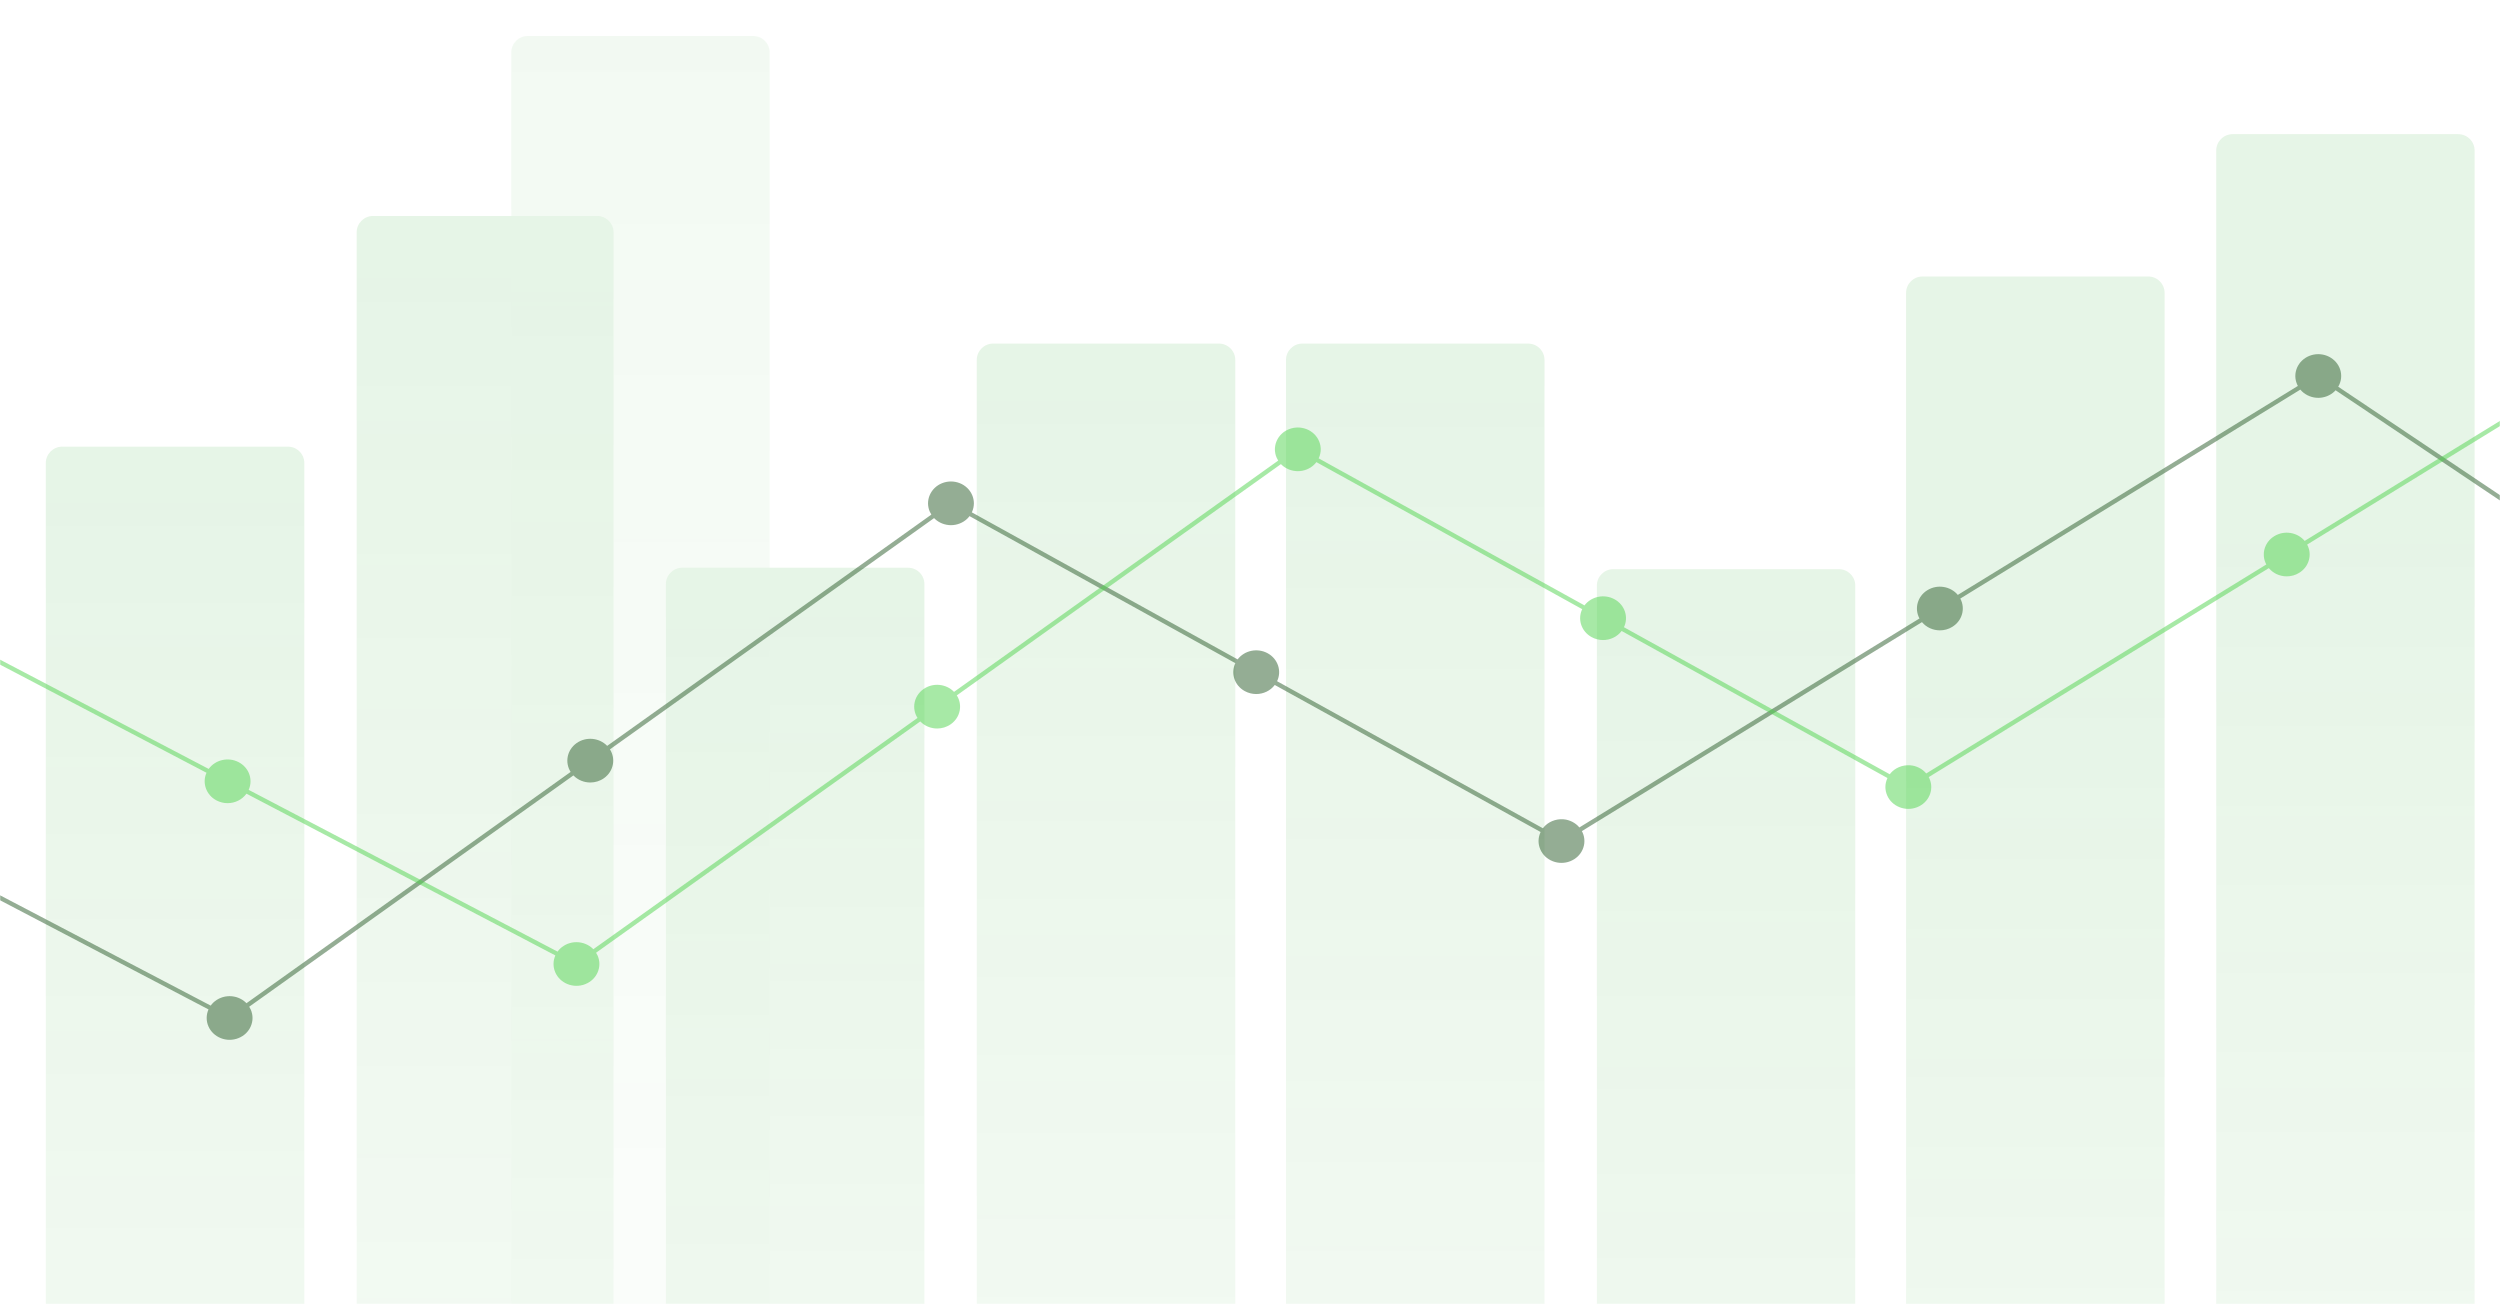 <?xml version="1.0" encoding="UTF-8"?> <svg xmlns="http://www.w3.org/2000/svg" width="1528" height="797" viewBox="0 0 1528 797" fill="none"><mask id="mask0_2003_7084" style="mask-type:alpha" maskUnits="userSpaceOnUse" x="0" y="0" width="1528" height="797"><rect width="1528" height="797" fill="#D9D9D9"></rect></mask><g mask="url(#mask0_2003_7084)"><g opacity="0.1"><path opacity="0.5" d="M460.383 22H322.517C316.978 22 312.488 26.49 312.488 32.028V999.762C312.488 1005.3 316.978 1009.79 322.517 1009.79H460.383C465.921 1009.79 470.411 1005.3 470.411 999.762V32.028C470.411 26.49 465.921 22 460.383 22Z" fill="url(#paint0_linear_2003_7084)"></path><path d="M175.972 273H38.028C32.49 273 28 277.49 28 283.028V1268.97C28 1274.51 32.49 1279 38.028 1279H175.972C181.51 1279 186 1274.51 186 1268.97V283.028C186 277.49 181.51 273 175.972 273Z" fill="url(#paint1_linear_2003_7084)"></path><path d="M364.972 132H228.028C222.49 132 218 136.49 218 142.028V1216.97C218 1222.51 222.49 1227 228.028 1227H364.972C370.51 1227 375 1222.51 375 1216.97V142.028C375 136.49 370.51 132 364.972 132Z" fill="url(#paint2_linear_2003_7084)"></path><path d="M554.972 347H417.028C411.49 347 407 351.49 407 357.028V1216.97C407 1222.51 411.49 1227 417.028 1227H554.972C560.51 1227 565 1222.51 565 1216.97V357.028C565 351.49 560.51 347 554.972 347Z" fill="url(#paint3_linear_2003_7084)"></path><path d="M933.972 210H796.028C790.49 210 786 214.49 786 220.028V1253.97C786 1259.51 790.49 1264 796.028 1264H933.972C939.51 1264 944 1259.51 944 1253.97V220.028C944 214.49 939.51 210 933.972 210Z" fill="url(#paint4_linear_2003_7084)"></path><path d="M744.972 210H607.028C601.49 210 597 214.49 597 220.028V1216.97C597 1222.51 601.49 1227 607.028 1227H744.972C750.51 1227 755 1222.51 755 1216.97V220.028C755 214.49 750.51 210 744.972 210Z" fill="url(#paint5_linear_2003_7084)"></path><path d="M1123.91 347.875H986.04C980.502 347.875 976.012 352.365 976.012 357.903V1443.97C976.012 1449.51 980.502 1454 986.04 1454H1123.91C1129.44 1454 1133.93 1449.51 1133.93 1443.97V357.903C1133.93 352.365 1129.44 347.875 1123.91 347.875Z" fill="url(#paint6_linear_2003_7084)"></path><path d="M1312.97 169H1175.03C1169.49 169 1165 173.49 1165 179.028V1306.97C1165 1312.51 1169.49 1317 1175.03 1317H1312.97C1318.51 1317 1323 1312.51 1323 1306.97V179.028C1323 173.49 1318.51 169 1312.97 169Z" fill="url(#paint7_linear_2003_7084)"></path><path d="M1502.45 82H1364.59C1359.05 82 1354.56 86.49 1354.56 92.028V1328.52C1354.56 1334.06 1359.05 1338.55 1364.59 1338.55H1502.45C1507.99 1338.55 1512.48 1334.06 1512.48 1328.52V92.028C1512.48 86.49 1507.99 82 1502.45 82Z" fill="url(#paint8_linear_2003_7084)"></path></g><g opacity="0.5"><path d="M2091.34 56.904C2090.7 56.29 2089.98 55.729 2089.21 55.249C2088.46 54.768 2087.64 54.355 2086.79 54.021C2085.95 53.688 2085.06 53.433 2084.17 53.26C2082.36 52.913 2080.49 52.913 2078.68 53.26C2077.8 53.434 2076.92 53.688 2076.06 54.021C2075.22 54.354 2074.41 54.768 2073.65 55.249C2072.88 55.73 2072.17 56.29 2071.52 56.904C2070.88 57.519 2070.29 58.213 2069.77 58.934C2069.27 59.655 2068.83 60.442 2068.48 61.243C2068.13 62.044 2067.87 62.885 2067.68 63.74C2067.5 64.594 2067.42 65.477 2067.42 66.344C2067.42 67.212 2067.5 68.094 2067.68 68.961C2067.86 69.784 2068.12 70.607 2068.46 71.407L1834.41 189.993C1830.47 184.358 1822.6 182.377 1816.18 185.624C1809.76 188.87 1807.08 196.2 1809.79 202.466L1576 321C1575.48 320.269 1574.64 319.641 1574 319.028C1573.35 318.414 1572.64 317.853 1571.87 317.373C1571.11 316.892 1570.3 316.479 1569.46 316.144C1568.6 315.811 1567.72 315.543 1566.84 315.383C1565.03 315.037 1563.17 315.037 1561.36 315.383C1560.46 315.543 1559.58 315.811 1558.74 316.144C1557.88 316.479 1557.07 316.892 1556.31 317.373C1555.54 317.854 1554.83 318.414 1554.18 319.028C1553.94 319.253 1553.73 319.496 1553.51 319.737L1429.12 236.356C1429.4 235.887 1429.65 235.407 1429.87 234.915C1430.22 234.114 1430.48 233.273 1430.67 232.419C1430.85 231.565 1430.93 230.682 1430.93 229.815C1430.93 228.934 1430.85 228.065 1430.67 227.198C1430.49 226.344 1430.22 225.515 1429.87 224.7C1429.52 223.9 1429.08 223.125 1428.58 222.404C1428.06 221.67 1427.47 220.989 1426.83 220.375C1426.18 219.761 1425.47 219.2 1424.7 218.707C1423.94 218.226 1423.13 217.811 1422.29 217.478C1421.43 217.143 1420.55 216.89 1419.66 216.717C1417.86 216.371 1415.99 216.371 1414.18 216.717C1413.29 216.89 1412.4 217.143 1411.56 217.478C1410.71 217.811 1409.89 218.226 1409.14 218.707C1408.36 219.2 1407.65 219.761 1407.01 220.375C1406.36 220.989 1405.77 221.67 1405.27 222.404C1404.76 223.125 1404.33 223.9 1403.98 224.7C1403.63 225.515 1403.36 226.342 1403.18 227.198C1403 228.065 1402.9 228.933 1402.9 229.815C1402.9 230.682 1403 231.565 1403.18 232.419C1403.36 233.273 1403.63 234.114 1403.98 234.915C1404.12 235.242 1404.29 235.561 1404.46 235.881L1196.61 363.604C1192.17 358.299 1184.15 356.95 1178.04 360.71C1171.93 364.46 1169.92 371.975 1173.17 378.007L965.316 505.732C964.986 505.34 964.641 504.961 964.273 504.61C963.626 503.996 962.913 503.434 962.142 502.953C961.385 502.474 960.573 502.059 959.732 501.725C958.876 501.392 957.993 501.124 957.11 500.951C952.541 500.083 947.705 501.512 944.452 504.608C943.932 505.104 943.461 505.655 943.027 506.231L780.556 416.356C783.511 410.18 781.114 402.767 774.837 399.294C768.547 395.823 760.603 397.516 756.442 403.017L593.965 313.138C594.028 313.003 594.103 312.874 594.162 312.738C594.513 311.937 594.793 311.097 594.961 310.241C595.143 309.387 595.242 308.506 595.242 307.637C595.242 306.77 595.144 305.887 594.961 305.02C594.793 304.179 594.512 303.337 594.162 302.523C593.812 301.722 593.377 300.948 592.872 300.225C592.369 299.491 591.78 298.81 591.133 298.196C590.488 297.581 589.773 297.02 589.004 296.526C588.247 296.046 587.434 295.632 586.578 295.297C585.737 294.964 584.855 294.71 583.958 294.536C582.163 294.189 580.3 294.189 578.491 294.536C577.594 294.71 576.71 294.964 575.869 295.297C575.014 295.63 574.201 296.045 573.445 296.526C572.674 297.02 571.959 297.581 571.314 298.196C570.669 298.81 570.08 299.491 569.577 300.225C569.071 300.946 568.638 301.72 568.287 302.523C567.935 303.337 567.656 304.179 567.488 305.02C567.306 305.887 567.208 306.77 567.208 307.637C567.208 308.504 567.306 309.387 567.488 310.241C567.656 311.095 567.937 311.936 568.287 312.738C568.554 313.358 568.883 313.946 569.241 314.514L371.1 455.877C366.292 450.878 358.19 450.07 352.372 454.219C346.553 458.382 345.088 466.005 348.772 471.805L150.633 613.168C150.5 613.03 150.375 612.883 150.237 612.752C149.592 612.137 148.877 611.576 148.106 611.095C147.35 610.616 146.537 610.201 145.682 609.866C144.841 609.532 143.958 609.265 143.06 609.106C141.253 608.758 139.388 608.758 137.579 609.106C136.682 609.265 135.814 609.532 134.957 609.866C134.117 610.199 133.304 610.616 132.547 611.095C131.776 611.576 131.061 612.137 130.402 612.752C129.804 613.322 129.273 613.952 128.785 614.627L-60.004 515.767C-57.208 509.532 -59.771 502.173 -66.139 498.84C-72.511 495.505 -80.415 497.376 -84.442 502.97L-273.227 404.111C-272.495 402.466 -272.1 400.686 -272.1 398.88C-272.1 398.011 -272.184 397.143 -272.366 396.276C-272.549 395.42 -272.815 394.579 -273.165 393.779C-273.514 392.976 -273.95 392.204 -274.455 391.468C-274.974 390.747 -275.547 390.066 -276.206 389.44C-276.851 388.825 -277.566 388.278 -278.337 387.783C-279.094 387.302 -279.906 386.889 -280.747 386.555C-281.602 386.22 -282.471 385.967 -283.369 385.794C-285.178 385.447 -287.041 385.447 -288.85 385.794C-289.747 385.967 -290.631 386.222 -291.472 386.555C-292.327 386.888 -293.139 387.302 -293.896 387.783C-294.667 388.278 -295.382 388.825 -296.027 389.44C-296.672 390.067 -297.261 390.747 -297.764 391.468C-298.269 392.204 -298.703 392.976 -299.054 393.779C-299.405 394.579 -299.671 395.42 -299.853 396.276C-300.035 397.143 -300.133 398.011 -300.133 398.88C-300.133 400.823 -299.662 402.736 -298.815 404.484L-485.774 509.696C-489.984 504.224 -497.938 502.582 -504.201 506.102C-510.451 509.624 -512.784 517.055 -509.786 523.21L-696.73 628.413C-700.927 622.946 -708.898 621.299 -715.152 624.822C-721.415 628.345 -723.737 635.772 -720.74 641.925L-907.703 747.139C-908.121 746.597 -908.568 746.075 -909.072 745.596C-909.717 744.982 -910.432 744.421 -911.202 743.94C-911.959 743.46 -912.772 743.046 -913.614 742.711C-914.469 742.377 -915.352 742.11 -916.236 741.95C-918.045 741.603 -919.908 741.603 -921.716 741.95C-922.612 742.11 -923.495 742.377 -924.338 742.711C-925.192 743.044 -926.005 743.46 -926.762 743.94C-927.533 744.421 -928.248 744.982 -928.893 745.596C-931.499 748.08 -933 751.525 -933 755.036C-933 755.904 -932.902 756.784 -932.719 757.64C-932.537 758.494 -932.271 759.335 -931.92 760.136C-931.57 760.95 -931.135 761.726 -930.63 762.447C-930.125 763.181 -929.536 763.862 -928.891 764.475C-926.285 766.959 -922.668 768.387 -918.982 768.387C-918.071 768.387 -917.145 768.294 -916.235 768.119C-915.35 767.959 -914.468 767.691 -913.613 767.358C-912.772 767.025 -911.958 766.611 -911.201 766.13C-910.43 765.65 -909.715 765.089 -909.07 764.473C-908.425 763.859 -907.836 763.178 -907.319 762.445C-906.814 761.724 -906.38 760.95 -906.029 760.134C-905.678 759.334 -905.412 758.493 -905.23 757.639C-905.048 756.783 -904.964 755.902 -904.964 755.035C-904.964 753.097 -905.432 751.186 -906.278 749.439L-719.293 644.214C-716.594 647.725 -712.353 649.667 -708.002 649.667C-705.577 649.667 -703.123 649.08 -700.895 647.811C-694.633 644.291 -692.312 636.865 -695.305 630.713L-508.341 525.498C-505.641 529.008 -501.402 530.949 -497.05 530.949C-494.626 530.949 -492.172 530.348 -489.93 529.093C-483.678 525.569 -481.345 518.14 -484.344 511.995L-297.39 406.786C-296.973 407.329 -296.526 407.853 -296.022 408.331C-295.377 408.947 -294.662 409.507 -293.892 409.988C-293.135 410.469 -292.322 410.882 -291.467 411.216C-290.626 411.551 -289.744 411.804 -288.845 411.977C-287.949 412.151 -287.023 412.232 -286.112 412.232C-285.187 412.232 -284.275 412.151 -283.364 411.977C-282.467 411.804 -281.599 411.55 -280.742 411.216C-279.902 410.883 -279.089 410.469 -278.332 409.988C-277.561 409.508 -276.846 408.947 -276.201 408.331C-275.592 407.755 -275.051 407.122 -274.57 406.451L-85.784 505.309C-88.576 511.542 -86.011 518.896 -79.644 522.23C-77.5 523.352 -75.187 523.886 -72.903 523.886C-68.399 523.886 -64.043 521.799 -61.37 518.094L127.439 616.964C127.422 617.003 127.398 617.04 127.383 617.078C127.031 617.894 126.766 618.735 126.584 619.589C126.402 620.443 126.318 621.324 126.318 622.193C126.318 623.06 126.402 623.941 126.584 624.797C126.767 625.651 127.033 626.492 127.383 627.293C127.732 628.107 128.168 628.882 128.673 629.603C129.192 630.337 129.781 631.018 130.424 631.631C131.069 632.247 131.784 632.808 132.555 633.288C133.311 633.769 134.124 634.182 134.965 634.516C135.821 634.851 136.689 635.117 137.587 635.277C138.497 635.45 139.41 635.545 140.334 635.545C141.245 635.545 142.171 635.452 143.068 635.277C143.965 635.117 144.849 634.849 145.69 634.516C146.544 634.183 147.357 633.769 148.114 633.288C148.885 632.808 149.6 632.247 150.245 631.631C150.89 631.017 151.479 630.336 151.982 629.603C152.487 628.882 152.921 628.108 153.272 627.293C153.622 626.492 153.889 625.651 154.071 624.797C154.253 623.941 154.351 623.06 154.351 622.193C154.351 621.324 154.253 620.443 154.071 619.589C153.889 618.735 153.622 617.894 153.272 617.078C153.005 616.466 152.674 615.878 152.315 615.309L350.471 473.935C353.194 476.764 356.97 478.267 360.79 478.267C363.72 478.267 366.663 477.398 369.185 475.596C375.002 471.447 376.469 463.816 372.788 458.015L570.921 316.657C571.055 316.796 571.18 316.944 571.32 317.077C571.965 317.691 572.68 318.252 573.451 318.733C574.208 319.214 575.02 319.628 575.875 319.962C576.716 320.297 577.599 320.55 578.497 320.723C579.394 320.896 580.318 320.989 581.23 320.989C582.141 320.989 583.066 320.896 583.964 320.723C584.861 320.55 585.744 320.295 586.584 319.962C587.441 319.629 588.254 319.214 589.01 318.733C589.781 318.252 590.496 317.691 591.14 317.077C591.663 316.58 592.136 316.027 592.569 315.45L755.041 405.325C752.083 411.49 754.478 418.905 760.758 422.378C762.973 423.607 765.397 424.194 767.793 424.194C772.187 424.194 776.445 422.215 779.137 418.653L941.633 508.542C941.569 508.678 941.493 508.808 941.433 508.947C941.081 509.75 940.817 510.59 940.634 511.444C940.452 512.299 940.352 513.179 940.352 514.048C940.352 514.916 940.45 515.796 940.634 516.652C940.816 517.506 941.081 518.347 941.433 519.148C941.782 519.964 942.217 520.738 942.722 521.459C943.227 522.193 943.816 522.874 944.461 523.487C945.106 524.103 945.821 524.664 946.592 525.143C947.349 525.624 948.162 526.037 949.016 526.372C949.859 526.705 950.742 526.973 951.638 527.133C952.535 527.306 953.46 527.399 954.372 527.399C955.283 527.399 956.207 527.306 957.12 527.133C958.002 526.973 958.885 526.705 959.741 526.372C960.582 526.037 961.395 525.624 962.152 525.143C962.923 524.664 963.637 524.103 964.282 523.487C964.927 522.872 965.516 522.191 966.034 521.459C966.537 520.738 966.972 519.964 967.323 519.148C967.673 518.347 967.939 517.506 968.121 516.652C968.303 515.796 968.388 514.916 968.388 514.048C968.388 513.179 968.303 512.299 968.121 511.444C967.939 510.59 967.673 509.75 967.323 508.947C967.181 508.614 967.014 508.293 966.843 507.975L1174.71 380.24C1177.43 383.504 1181.51 385.274 1185.66 385.274C1188.27 385.274 1190.9 384.593 1193.24 383.138C1199.35 379.39 1201.38 371.876 1198.13 365.844L1405.97 238.127C1406.3 238.521 1406.64 238.898 1407.01 239.25C1407.66 239.865 1408.37 240.426 1409.14 240.907C1409.9 241.388 1410.71 241.801 1411.57 242.135C1412.41 242.47 1413.29 242.723 1414.19 242.896C1415.08 243.071 1416.01 243.164 1416.92 243.164C1417.85 243.164 1418.76 243.071 1419.67 242.896C1420.55 242.723 1421.43 242.47 1422.29 242.135C1423.13 241.802 1423.94 241.388 1424.7 240.907C1425.47 240.426 1426.19 239.865 1426.83 239.25C1427.07 239.024 1427.29 238.78 1427.51 238.535L1551.9 321.919C1551.63 322.385 1551.37 322.862 1551.16 323.362C1550.81 324.163 1550.54 325.004 1550.36 325.859C1550.18 326.714 1550.08 327.594 1550.08 328.463C1550.08 331.975 1551.58 335.419 1554.19 337.902C1554.83 338.518 1555.55 339.077 1556.32 339.558C1557.07 340.039 1557.89 340.452 1558.74 340.787C1559.58 341.121 1560.47 341.388 1561.36 341.548C1562.26 341.721 1563.18 341.816 1564.1 341.816C1565.01 341.816 1565.93 341.722 1566.84 341.548C1567.73 341.388 1568.61 341.12 1569.46 340.787C1570.31 340.454 1571.12 340.039 1571.88 339.558C1572.65 339.079 1573.36 338.518 1574.01 337.902C1576.63 335.419 1578.11 331.975 1578.11 328.463C1578.11 327.594 1578.03 326.714 1577.84 325.859C1577.7 325.177 1577.52 324.019 1577 323C1576.88 322.766 1575.27 320 1576 321L1588 317.373L1811.14 204.805C1813.8 208.599 1818.21 210.759 1822.77 210.759C1825 210.759 1827.24 210.251 1829.34 209.184C1835.77 205.938 1838.44 198.621 1835.73 192.346L2069.78 73.759C2070.3 74.49 2070.88 75.167 2071.52 75.778C2072.17 76.392 2072.88 76.953 2073.65 77.446C2074.41 77.927 2075.22 78.341 2076.06 78.675C2076.92 79.01 2077.8 79.263 2078.69 79.436C2079.6 79.609 2080.52 79.689 2081.43 79.689C2082.35 79.689 2083.27 79.609 2084.17 79.436C2085.06 79.261 2085.95 79.008 2086.79 78.675C2087.64 78.341 2088.46 77.927 2089.21 77.446C2089.98 76.952 2090.7 76.391 2091.34 75.778C2091.99 75.164 2092.58 74.483 2093.08 73.749C2093.59 73.028 2094.02 72.254 2094.37 71.453C2094.72 70.637 2094.99 69.796 2095.17 68.955C2095.35 68.088 2095.45 67.206 2095.45 66.338C2095.45 62.833 2093.95 59.388 2091.34 56.904Z" fill="#295B2A"></path><path d="M1588 317.373L1576 321C1575.27 320 1576.88 322.766 1577 323L1588 317.373Z" fill="#295B2A"></path></g><path opacity="0.5" d="M2303.34 23.904C2302.7 23.29 2301.98 22.729 2301.21 22.249C2300.46 21.768 2299.64 21.355 2298.79 21.021C2297.95 20.688 2297.06 20.433 2296.17 20.26C2294.36 19.913 2292.49 19.913 2290.68 20.26C2289.8 20.434 2288.92 20.688 2288.06 21.021C2287.22 21.354 2286.41 21.768 2285.65 22.249C2284.88 22.73 2284.17 23.29 2283.52 23.904C2282.88 24.519 2282.29 25.213 2281.77 25.934C2281.27 26.655 2280.83 27.442 2280.48 28.243C2280.13 29.044 2279.87 29.885 2279.68 30.74C2279.5 31.595 2279.42 32.477 2279.42 33.344C2279.42 34.212 2279.5 35.094 2279.68 35.961C2279.86 36.784 2280.12 37.607 2280.46 38.407L2046.41 156.993C2042.47 151.358 2034.6 149.377 2028.18 152.624C2021.76 155.87 2019.08 163.2 2021.79 169.466L1787.75 288.052C1787.23 287.32 1786.64 286.641 1786 286.028C1785.35 285.414 1784.64 284.853 1783.87 284.373C1783.11 283.892 1782.3 283.479 1781.46 283.144C1780.6 282.811 1779.72 282.543 1778.84 282.383C1777.03 282.037 1775.17 282.037 1773.36 282.383C1772.46 282.543 1771.58 282.811 1770.74 283.144C1769.88 283.479 1769.07 283.892 1768.31 284.373C1767.54 284.854 1766.83 285.414 1766.18 286.028C1765.94 286.253 1765.73 286.496 1765.51 286.737L1641.12 203.356C1641.4 202.887 1641.65 202.407 1641.87 201.915C1642.22 201.114 1642.48 200.273 1642.67 199.419C1642.85 198.565 1642.93 197.682 1642.93 196.815C1642.93 195.934 1642.85 195.065 1642.67 194.198C1642.49 193.344 1642.22 192.515 1641.87 191.7C1641.52 190.9 1641.08 190.125 1640.58 189.404C1640.06 188.67 1639.47 187.989 1638.83 187.375C1638.18 186.761 1637.47 186.2 1636.7 185.707C1635.94 185.226 1635.13 184.811 1634.29 184.478C1633.43 184.143 1632.55 183.89 1631.66 183.717C1629.86 183.371 1627.99 183.371 1626.18 183.717C1625.29 183.89 1624.4 184.143 1623.56 184.478C1622.71 184.811 1621.89 185.226 1621.14 185.707C1620.36 186.2 1619.65 186.761 1619.01 187.375C1618.36 187.989 1617.77 188.67 1617.27 189.404C1616.76 190.125 1616.33 190.9 1615.98 191.7C1615.63 192.515 1615.36 193.342 1615.18 194.198C1615 195.065 1614.9 195.933 1614.9 196.815C1614.9 197.682 1615 198.565 1615.18 199.419C1615.36 200.273 1615.63 201.114 1615.98 201.915C1616.12 202.242 1616.29 202.561 1616.46 202.881L1408.61 330.604C1404.17 325.299 1396.15 323.95 1390.04 327.71C1383.93 331.46 1381.92 338.975 1385.17 345.007L1177.32 472.732C1176.99 472.34 1176.64 471.961 1176.27 471.61C1175.63 470.996 1174.91 470.434 1174.14 469.953C1173.39 469.474 1172.57 469.059 1171.73 468.725C1170.88 468.392 1169.99 468.124 1169.11 467.951C1164.54 467.083 1159.7 468.512 1156.45 471.608C1155.93 472.104 1155.46 472.655 1155.03 473.231L992.556 383.356C995.511 377.18 993.114 369.767 986.837 366.294C980.547 362.823 972.603 364.516 968.442 370.017L805.965 280.138C806.028 280.003 806.103 279.874 806.162 279.738C806.513 278.937 806.793 278.097 806.961 277.241C807.143 276.387 807.242 275.506 807.242 274.637C807.242 273.77 807.144 272.887 806.961 272.02C806.793 271.179 806.512 270.337 806.162 269.523C805.812 268.722 805.377 267.948 804.872 267.225C804.369 266.491 803.78 265.81 803.133 265.196C802.488 264.581 801.773 264.02 801.004 263.526C800.247 263.046 799.434 262.632 798.578 262.297C797.737 261.964 796.855 261.71 795.958 261.536C794.163 261.189 792.3 261.189 790.491 261.536C789.594 261.71 788.71 261.964 787.869 262.297C787.014 262.63 786.201 263.045 785.445 263.526C784.674 264.02 783.959 264.581 783.314 265.196C782.669 265.81 782.08 266.491 781.577 267.225C781.071 267.946 780.638 268.72 780.287 269.523C779.935 270.337 779.656 271.179 779.488 272.02C779.306 272.887 779.208 273.77 779.208 274.637C779.208 275.504 779.306 276.387 779.488 277.241C779.656 278.095 779.937 278.936 780.287 279.738C780.554 280.358 780.883 280.946 781.241 281.514L583.1 422.877C578.292 417.878 570.19 417.07 564.372 421.219C558.553 425.382 557.088 433.005 560.772 438.805L362.633 580.168C362.5 580.03 362.375 579.883 362.237 579.752C361.592 579.137 360.877 578.576 360.106 578.095C359.35 577.616 358.537 577.201 357.682 576.866C356.841 576.532 355.958 576.265 355.06 576.106C353.253 575.758 351.388 575.758 349.579 576.106C348.682 576.265 347.814 576.532 346.957 576.866C346.117 577.199 345.304 577.616 344.547 578.095C343.776 578.576 343.061 579.137 342.402 579.752C341.804 580.322 341.273 580.952 340.785 581.627L151.996 482.767C154.792 476.532 152.229 469.173 145.861 465.84C139.489 462.505 131.585 464.376 127.558 469.97L-61.227 371.111C-60.495 369.466 -60.1 367.686 -60.1 365.88C-60.1 365.011 -60.184 364.143 -60.366 363.276C-60.549 362.42 -60.815 361.579 -61.165 360.779C-61.514 359.976 -61.95 359.204 -62.455 358.468C-62.974 357.747 -63.547 357.066 -64.206 356.44C-64.851 355.825 -65.566 355.278 -66.337 354.783C-67.094 354.302 -67.906 353.889 -68.747 353.555C-69.602 353.22 -70.471 352.967 -71.369 352.794C-73.178 352.447 -75.041 352.447 -76.85 352.794C-77.747 352.967 -78.631 353.222 -79.472 353.555C-80.326 353.888 -81.139 354.302 -81.896 354.783C-82.667 355.278 -83.382 355.825 -84.027 356.44C-84.672 357.067 -85.261 357.747 -85.764 358.468C-86.269 359.204 -86.703 359.976 -87.054 360.779C-87.406 361.579 -87.671 362.42 -87.853 363.276C-88.035 364.143 -88.133 365.011 -88.133 365.88C-88.133 367.823 -87.662 369.736 -86.815 371.484L-273.774 476.696C-277.984 471.224 -285.938 469.582 -292.201 473.102C-298.451 476.624 -300.784 484.055 -297.786 490.21L-484.73 595.413C-488.927 589.946 -496.898 588.299 -503.152 591.822C-509.415 595.345 -511.737 602.772 -508.74 608.925L-695.703 714.139C-696.121 713.597 -696.568 713.075 -697.072 712.596C-697.717 711.982 -698.432 711.421 -699.202 710.94C-699.959 710.46 -700.772 710.046 -701.614 709.711C-702.469 709.377 -703.352 709.11 -704.236 708.95C-706.045 708.603 -707.908 708.603 -709.716 708.95C-710.612 709.11 -711.495 709.377 -712.338 709.711C-713.192 710.044 -714.005 710.46 -714.762 710.94C-715.533 711.421 -716.248 711.982 -716.893 712.596C-719.499 715.08 -721 718.525 -721 722.036C-721 722.904 -720.902 723.784 -720.719 724.64C-720.537 725.494 -720.271 726.335 -719.92 727.136C-719.57 727.95 -719.135 728.726 -718.63 729.447C-718.125 730.181 -717.536 730.862 -716.891 731.475C-714.285 733.959 -710.668 735.387 -706.982 735.387C-706.071 735.387 -705.145 735.294 -704.235 735.119C-703.35 734.959 -702.468 734.691 -701.613 734.358C-700.772 734.025 -699.958 733.611 -699.201 733.13C-698.43 732.65 -697.715 732.089 -697.07 731.473C-696.425 730.859 -695.836 730.178 -695.319 729.445C-694.814 728.724 -694.38 727.95 -694.029 727.134C-693.678 726.334 -693.412 725.493 -693.23 724.639C-693.048 723.783 -692.964 722.902 -692.964 722.035C-692.964 720.097 -693.432 718.186 -694.278 716.439L-507.293 611.214C-504.594 614.725 -500.353 616.667 -496.002 616.667C-493.577 616.667 -491.123 616.08 -488.895 614.811C-482.633 611.291 -480.312 603.865 -483.305 597.713L-296.341 492.498C-293.641 496.008 -289.402 497.949 -285.05 497.949C-282.626 497.949 -280.172 497.348 -277.93 496.093C-271.678 492.569 -269.345 485.14 -272.344 478.995L-85.39 373.786C-84.973 374.329 -84.526 374.853 -84.022 375.331C-83.377 375.947 -82.662 376.507 -81.891 376.988C-81.135 377.469 -80.322 377.882 -79.467 378.216C-78.626 378.551 -77.744 378.804 -76.845 378.977C-75.949 379.151 -75.022 379.232 -74.112 379.232C-73.187 379.232 -72.275 379.151 -71.364 378.977C-70.468 378.804 -69.599 378.55 -68.742 378.216C-67.902 377.883 -67.089 377.469 -66.332 376.988C-65.561 376.508 -64.846 375.947 -64.201 375.331C-63.592 374.755 -63.051 374.122 -62.57 373.451L126.216 472.309C123.424 478.542 125.989 485.896 132.356 489.23C134.5 490.352 136.813 490.886 139.097 490.886C143.601 490.886 147.957 488.799 150.63 485.094L339.439 583.964C339.422 584.003 339.398 584.04 339.383 584.078C339.031 584.894 338.766 585.735 338.584 586.589C338.402 587.443 338.318 588.324 338.318 589.193C338.318 590.06 338.402 590.941 338.584 591.797C338.767 592.651 339.033 593.492 339.383 594.293C339.732 595.107 340.168 595.882 340.673 596.603C341.192 597.337 341.781 598.018 342.424 598.631C343.069 599.247 343.784 599.808 344.555 600.288C345.311 600.769 346.124 601.182 346.965 601.516C347.821 601.851 348.689 602.117 349.587 602.277C350.497 602.45 351.41 602.545 352.334 602.545C353.245 602.545 354.171 602.452 355.068 602.277C355.965 602.117 356.849 601.849 357.69 601.516C358.544 601.183 359.357 600.769 360.114 600.288C360.885 599.808 361.6 599.247 362.245 598.631C362.89 598.017 363.479 597.336 363.982 596.603C364.487 595.882 364.921 595.108 365.272 594.293C365.622 593.492 365.889 592.651 366.071 591.797C366.253 590.941 366.351 590.06 366.351 589.193C366.351 588.324 366.253 587.443 366.071 586.589C365.889 585.735 365.622 584.894 365.272 584.078C365.005 583.466 364.674 582.878 364.315 582.309L562.471 440.935C565.194 443.764 568.97 445.267 572.79 445.267C575.72 445.267 578.663 444.398 581.185 442.596C587.002 438.447 588.469 430.816 584.788 425.015L782.921 283.657C783.055 283.796 783.18 283.944 783.32 284.077C783.965 284.691 784.68 285.252 785.451 285.733C786.208 286.214 787.02 286.628 787.875 286.962C788.716 287.297 789.599 287.55 790.497 287.723C791.394 287.896 792.318 287.989 793.23 287.989C794.141 287.989 795.066 287.896 795.964 287.723C796.861 287.55 797.744 287.295 798.584 286.962C799.441 286.629 800.254 286.214 801.01 285.733C801.781 285.252 802.496 284.691 803.14 284.077C803.663 283.58 804.136 283.027 804.569 282.45L967.041 372.325C964.083 378.49 966.478 385.905 972.758 389.378C974.973 390.607 977.397 391.194 979.793 391.194C984.187 391.194 988.445 389.215 991.137 385.653L1153.63 475.542C1153.57 475.678 1153.49 475.808 1153.43 475.947C1153.08 476.75 1152.82 477.59 1152.63 478.444C1152.45 479.299 1152.35 480.179 1152.35 481.048C1152.35 481.916 1152.45 482.796 1152.63 483.652C1152.82 484.506 1153.08 485.347 1153.43 486.148C1153.78 486.964 1154.22 487.738 1154.72 488.459C1155.23 489.193 1155.82 489.874 1156.46 490.487C1157.11 491.103 1157.82 491.664 1158.59 492.143C1159.35 492.624 1160.16 493.037 1161.02 493.372C1161.86 493.705 1162.74 493.973 1163.64 494.133C1164.54 494.306 1165.46 494.399 1166.37 494.399C1167.28 494.399 1168.21 494.306 1169.12 494.133C1170 493.973 1170.88 493.705 1171.74 493.372C1172.58 493.037 1173.39 492.624 1174.15 492.143C1174.92 491.664 1175.64 491.103 1176.28 490.487C1176.93 489.872 1177.52 489.191 1178.03 488.459C1178.54 487.738 1178.97 486.964 1179.32 486.148C1179.67 485.347 1179.94 484.506 1180.12 483.652C1180.3 482.796 1180.39 481.916 1180.39 481.048C1180.39 480.179 1180.3 479.299 1180.12 478.444C1179.94 477.59 1179.67 476.75 1179.32 475.947C1179.18 475.614 1179.01 475.293 1178.84 474.975L1386.71 347.24C1389.43 350.504 1393.51 352.274 1397.66 352.274C1400.27 352.274 1402.9 351.593 1405.24 350.138C1411.35 346.39 1413.38 338.876 1410.13 332.844L1617.97 205.127C1618.3 205.521 1618.64 205.898 1619.01 206.25C1619.66 206.865 1620.37 207.426 1621.14 207.907C1621.9 208.388 1622.71 208.801 1623.57 209.135C1624.41 209.47 1625.29 209.723 1626.19 209.896C1627.08 210.071 1628.01 210.164 1628.92 210.164C1629.85 210.164 1630.76 210.071 1631.67 209.896C1632.55 209.723 1633.43 209.47 1634.29 209.135C1635.13 208.802 1635.94 208.388 1636.7 207.907C1637.47 207.426 1638.19 206.865 1638.83 206.25C1639.07 206.024 1639.29 205.78 1639.51 205.535L1763.9 288.919C1763.63 289.385 1763.37 289.862 1763.16 290.362C1762.81 291.163 1762.54 292.004 1762.36 292.859C1762.18 293.714 1762.08 294.594 1762.08 295.463C1762.08 298.975 1763.58 302.419 1766.19 304.902C1766.83 305.518 1767.55 306.077 1768.32 306.558C1769.07 307.039 1769.89 307.452 1770.74 307.787C1771.58 308.121 1772.47 308.388 1773.36 308.548C1774.26 308.721 1775.18 308.816 1776.1 308.816C1777.01 308.816 1777.93 308.722 1778.84 308.548C1779.73 308.388 1780.61 308.12 1781.46 307.787C1782.31 307.454 1783.12 307.039 1783.88 306.558C1784.65 306.079 1785.36 305.518 1786.01 304.902C1788.63 302.419 1790.11 298.975 1790.11 295.463C1790.11 294.594 1790.03 293.714 1789.84 292.859C1789.67 292.02 1788.09 288.841 1787.75 288.052L2023.14 171.805C2025.8 175.599 2030.21 177.759 2034.77 177.759C2037 177.759 2039.24 177.251 2041.34 176.184C2047.77 172.938 2050.44 165.621 2047.73 159.346L2281.78 40.759C2282.3 41.49 2282.88 42.167 2283.52 42.778C2284.17 43.392 2284.88 43.953 2285.65 44.446C2286.41 44.928 2287.22 45.34 2288.06 45.675C2288.92 46.01 2289.8 46.263 2290.69 46.436C2291.6 46.609 2292.52 46.689 2293.43 46.689C2294.35 46.689 2295.27 46.609 2296.17 46.436C2297.06 46.261 2297.95 46.008 2298.79 45.675C2299.64 45.34 2300.46 44.928 2301.21 44.446C2301.98 43.952 2302.7 43.391 2303.34 42.778C2303.99 42.164 2304.58 41.483 2305.08 40.749C2305.59 40.028 2306.02 39.254 2306.37 38.453C2306.72 37.637 2306.99 36.796 2307.17 35.955C2307.35 35.088 2307.45 34.206 2307.45 33.338C2307.45 29.833 2305.95 26.388 2303.34 23.904Z" fill="#50D44E"></path></g><defs><linearGradient id="paint0_linear_2003_7084" x1="391.449" y1="44.125" x2="391.449" y2="988.304" gradientUnits="userSpaceOnUse"><stop stop-color="#009506"></stop><stop offset="1" stop-color="#009506" stop-opacity="0.2"></stop></linearGradient><linearGradient id="paint1_linear_2003_7084" x1="107" y1="295.532" x2="107" y2="1257.12" gradientUnits="userSpaceOnUse"><stop stop-color="#009506"></stop><stop offset="1" stop-color="#009506" stop-opacity="0.2"></stop></linearGradient><linearGradient id="paint2_linear_2003_7084" x1="296.5" y1="156.526" x2="296.5" y2="1203.18" gradientUnits="userSpaceOnUse"><stop stop-color="#009506"></stop><stop offset="1" stop-color="#009506" stop-opacity="0.2"></stop></linearGradient><linearGradient id="paint3_linear_2003_7084" x1="486" y1="366.71" x2="486" y2="1207.86" gradientUnits="userSpaceOnUse"><stop stop-color="#009506"></stop><stop offset="1" stop-color="#009506" stop-opacity="0.2"></stop></linearGradient><linearGradient id="paint4_linear_2003_7084" x1="865.001" y1="233.607" x2="865.001" y2="1241.07" gradientUnits="userSpaceOnUse"><stop stop-color="#009506"></stop><stop offset="1" stop-color="#009506" stop-opacity="0.2"></stop></linearGradient><linearGradient id="paint5_linear_2003_7084" x1="676.001" y1="232.778" x2="676.001" y2="1204.88" gradientUnits="userSpaceOnUse"><stop stop-color="#009506"></stop><stop offset="1" stop-color="#009506" stop-opacity="0.2"></stop></linearGradient><linearGradient id="paint6_linear_2003_7084" x1="1054.97" y1="372.65" x2="1054.97" y2="1429.94" gradientUnits="userSpaceOnUse"><stop stop-color="#009506"></stop><stop offset="1" stop-color="#009506" stop-opacity="0.2"></stop></linearGradient><linearGradient id="paint7_linear_2003_7084" x1="1244" y1="194.712" x2="1244" y2="1292.03" gradientUnits="userSpaceOnUse"><stop offset="0.201" stop-color="#009506"></stop><stop offset="1" stop-color="#009506" stop-opacity="0.2"></stop></linearGradient><linearGradient id="paint8_linear_2003_7084" x1="1434" y1="320" x2="1433.52" y2="1311.22" gradientUnits="userSpaceOnUse"><stop stop-color="#009506"></stop><stop offset="1" stop-color="#009506" stop-opacity="0.2"></stop></linearGradient></defs></svg> 